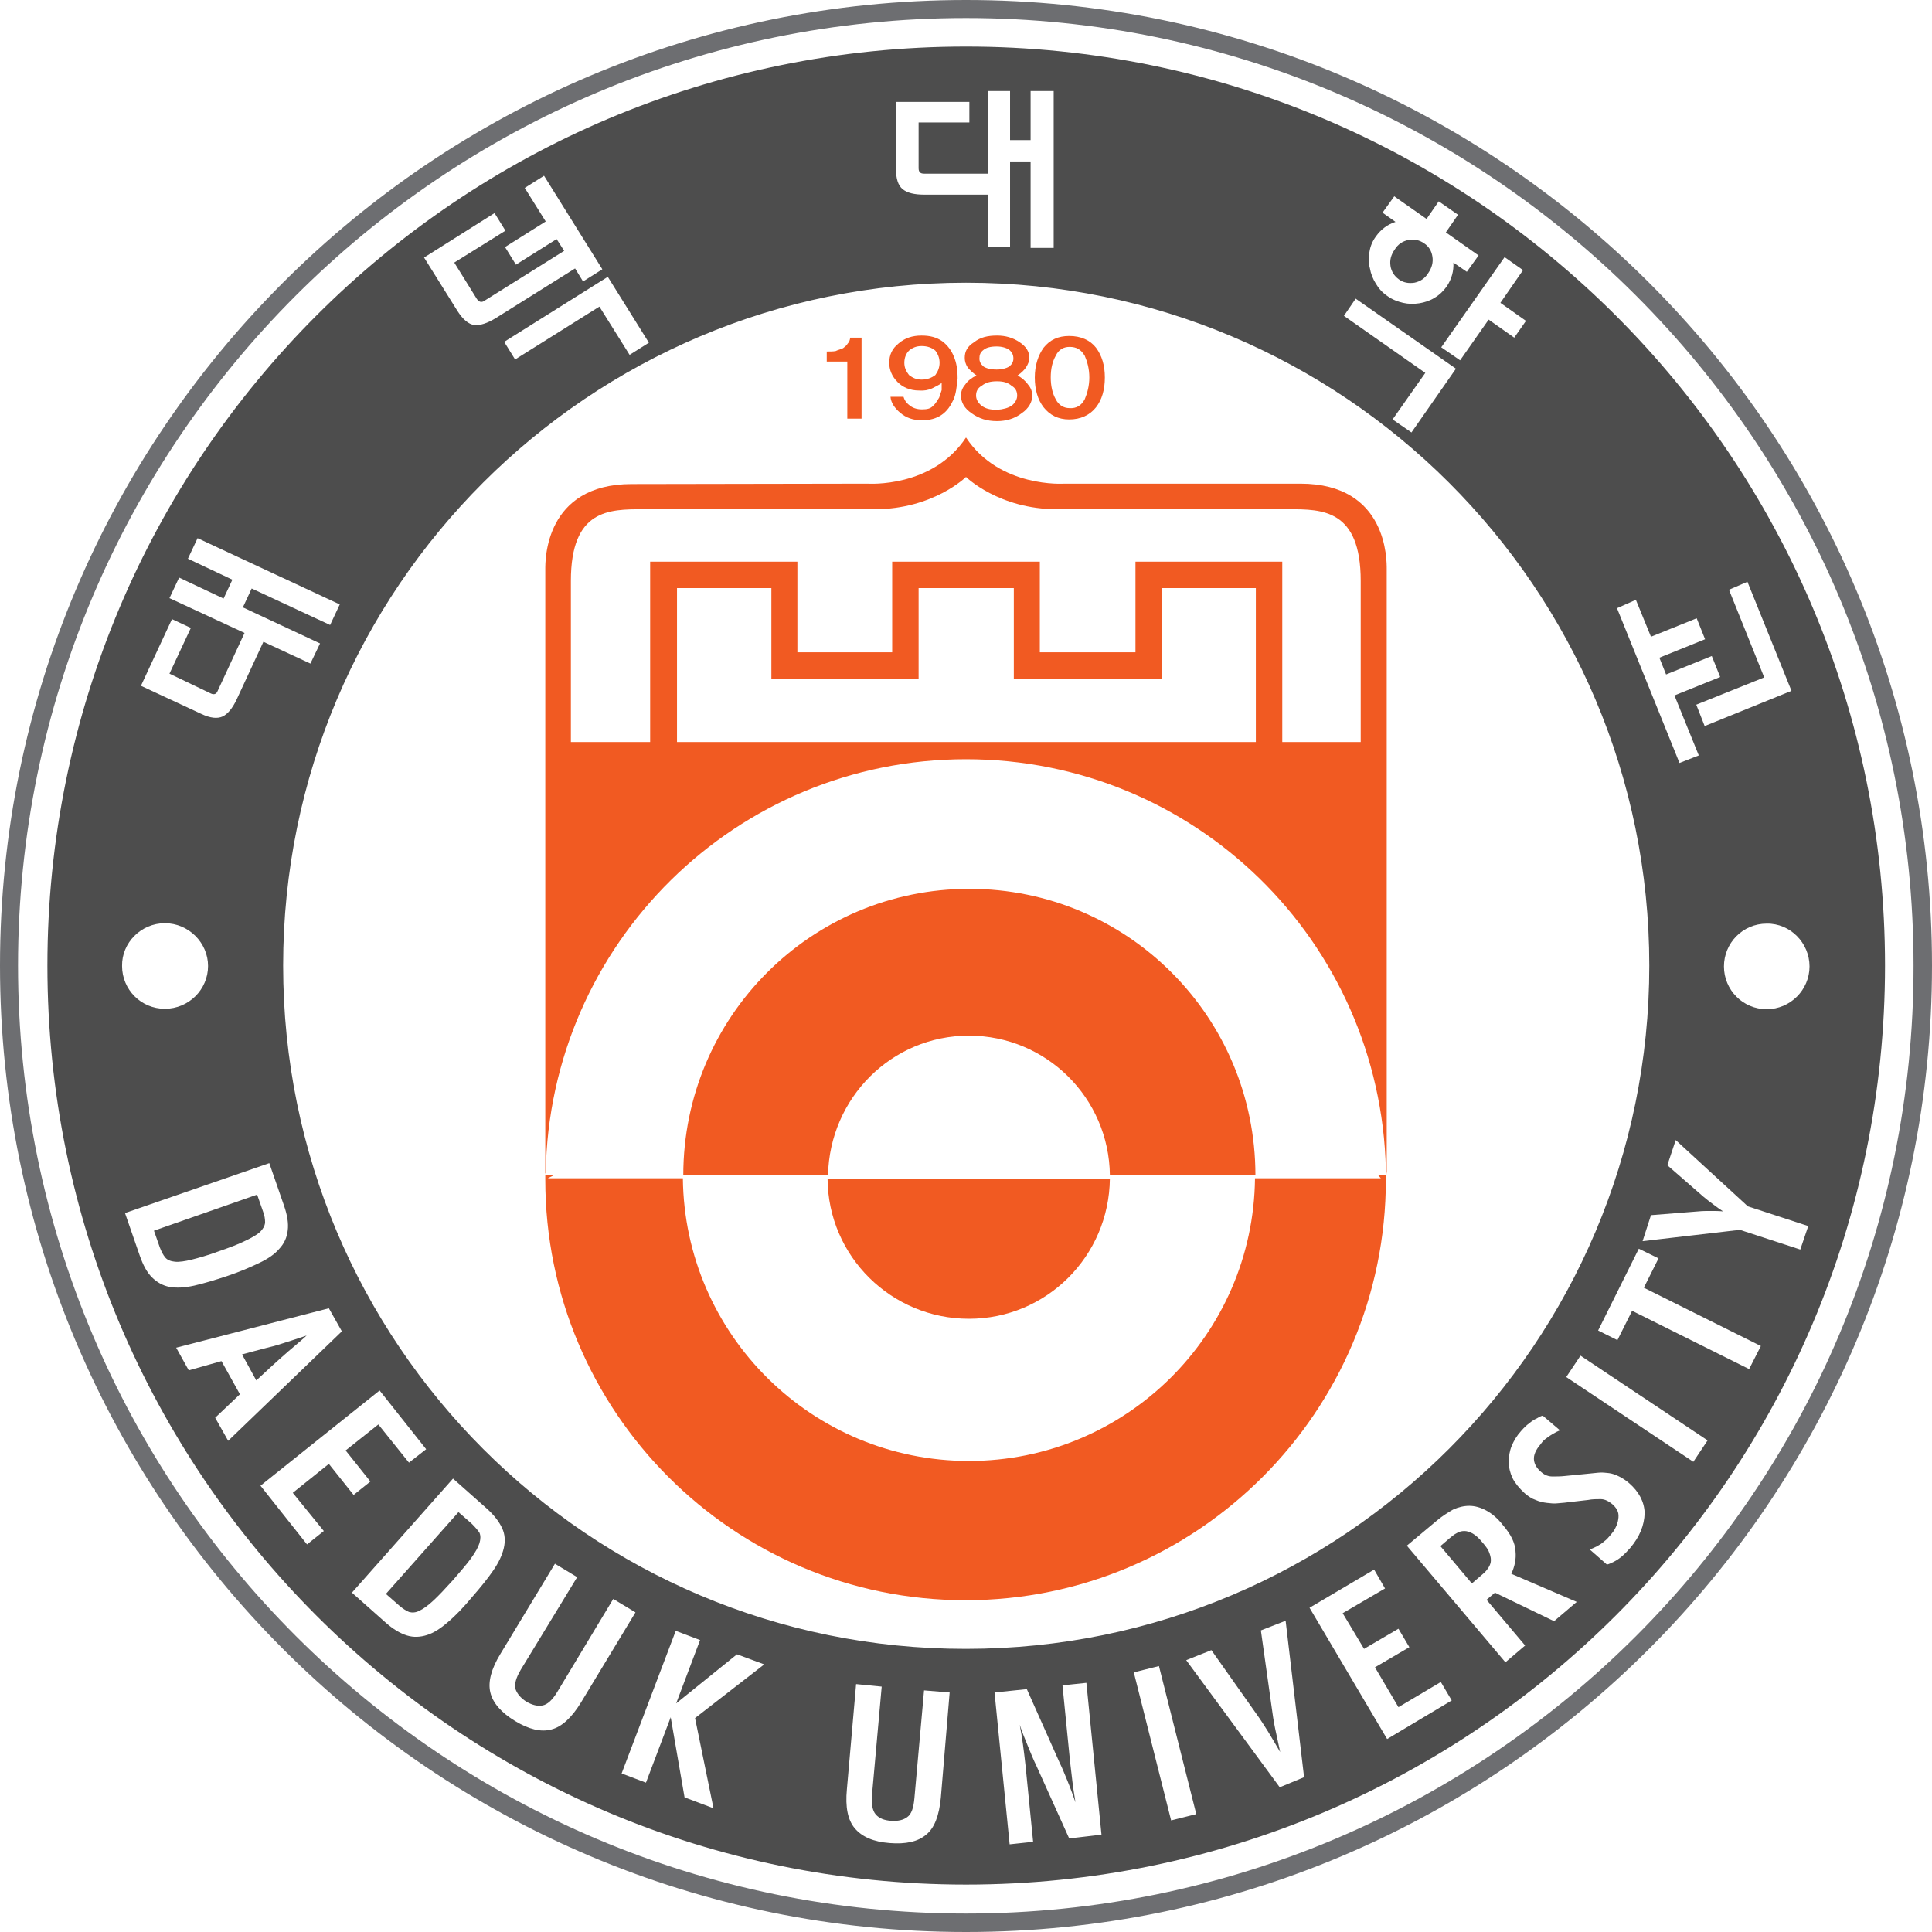 <svg width="241" height="241" viewBox="0 0 241 241" fill="none" xmlns="http://www.w3.org/2000/svg">
<path d="M162.202 60.331H132.744C132.744 60.331 124.686 60.906 120.501 54.575V59.494C120.501 59.494 124.582 63.522 131.855 63.522H160.789C164.923 63.522 169.737 63.522 169.737 72.47V92.562H159.952V70.063H141.639V81.365H129.709V70.063H111.292V81.365H99.467V70.063H81.101V92.562H71.212V72.47C71.212 63.522 75.974 63.522 80.212 63.522H109.094C116.419 63.522 120.501 59.494 120.501 59.494V54.575C116.315 60.906 108.257 60.331 108.257 60.331L78.799 60.383C67.916 60.383 68.02 69.958 68.02 71.005V146.559C68.02 146.454 68.02 146.35 68.073 146.298C68.544 117.677 91.828 94.707 120.501 94.707C149.069 94.707 172.196 117.415 172.876 145.879C172.928 146.088 172.981 146.298 172.981 146.559V71.005C172.981 69.958 173.138 60.331 162.202 60.331ZM156.656 92.562H84.45V73.359H96.223V84.661H114.588V73.359H126.465V84.661H144.935V73.359H156.656V92.562Z" fill="#F15A22"/>
<path d="M172.248 146.977H156.551C156.342 166.494 140.436 182.243 120.867 182.243C101.246 182.243 85.392 166.441 85.183 146.977H68.334L69.172 146.559H68.02V147.134C68.02 176.069 91.461 199.614 120.448 199.614C149.383 199.614 172.876 176.069 172.876 147.134C172.876 146.925 172.876 146.768 172.876 146.559H171.882L172.248 146.977Z" fill="#F15A22"/>
<path d="M120.867 129.188C130.495 129.188 138.343 136.932 138.448 146.612H156.604C156.604 126.834 140.645 110.875 120.92 110.875C101.194 110.875 85.235 126.834 85.235 146.612H103.287C103.496 136.932 111.24 129.188 120.867 129.188Z" fill="#F15A22"/>
<path d="M120.866 164.506C130.546 164.506 138.342 156.71 138.447 147.03H103.233C103.286 156.71 111.187 164.506 120.866 164.506Z" fill="#F15A22"/>
<path d="M105.693 52.168V45.105H103.129V43.849C103.547 43.849 103.861 43.849 104.228 43.796C104.542 43.639 104.856 43.587 105.17 43.43C105.431 43.221 105.588 43.116 105.745 42.855C105.954 42.645 106.007 42.436 106.059 42.122H107.472V52.22H105.693V52.168Z" fill="#F15A22"/>
<path d="M117.57 42.592C118.25 43.115 118.721 43.795 118.983 44.475C119.296 45.208 119.453 46.045 119.453 47.196C119.349 48.243 119.244 49.185 118.93 49.865C118.564 50.65 118.145 51.278 117.465 51.748C116.785 52.219 115.948 52.429 115.006 52.429C113.907 52.429 113.018 52.115 112.285 51.487C111.605 50.911 111.134 50.231 111.082 49.498H112.704C112.808 49.865 113.018 50.231 113.436 50.545C113.803 50.859 114.326 51.068 115.006 51.068C115.686 51.068 116.105 50.964 116.419 50.597C116.733 50.336 116.942 49.917 117.151 49.603C117.256 49.237 117.413 48.871 117.465 48.661C117.465 48.347 117.465 48.033 117.465 47.772C117.151 48.033 116.733 48.191 116.262 48.452C115.791 48.661 115.268 48.766 114.64 48.714C113.489 48.714 112.599 48.295 111.971 47.667C111.239 46.935 110.925 46.097 110.925 45.26C110.925 44.266 111.291 43.481 112.076 42.853C112.861 42.173 113.803 41.859 114.954 41.859C116 41.859 116.837 42.069 117.57 42.592ZM116.68 46.778C116.994 46.359 117.204 45.836 117.204 45.26C117.204 44.633 116.994 44.162 116.68 43.743C116.262 43.377 115.686 43.167 114.954 43.167C114.326 43.167 113.803 43.377 113.384 43.743C113.018 44.109 112.808 44.633 112.808 45.26C112.808 45.836 113.018 46.307 113.384 46.778C113.855 47.144 114.326 47.353 114.954 47.353C115.634 47.353 116.209 47.144 116.68 46.778Z" fill="#F15A22"/>
<path d="M128.244 47.981C128.61 48.4 128.767 48.871 128.767 49.342C128.767 50.179 128.296 50.964 127.459 51.539C126.569 52.219 125.523 52.533 124.372 52.533C123.116 52.533 122.122 52.219 121.18 51.539C120.343 50.964 119.872 50.231 119.872 49.342C119.872 48.871 120.029 48.4 120.395 47.981C120.709 47.51 121.18 47.144 121.808 46.83C121.337 46.516 120.971 46.15 120.709 45.836C120.448 45.417 120.343 45.051 120.343 44.633C120.343 43.848 120.657 43.22 121.494 42.697C122.279 42.069 123.221 41.859 124.372 41.859C125.418 41.859 126.36 42.121 127.197 42.697C127.982 43.22 128.401 43.848 128.401 44.633C128.401 45.051 128.244 45.417 127.982 45.836C127.773 46.15 127.407 46.516 126.936 46.83C127.459 47.144 127.877 47.458 128.244 47.981ZM126.203 50.597C126.674 50.231 126.883 49.76 126.883 49.342C126.883 48.818 126.674 48.4 126.203 48.138C125.732 47.72 125.157 47.563 124.372 47.563C123.535 47.563 122.959 47.72 122.436 48.138C121.965 48.4 121.756 48.818 121.756 49.342C121.756 49.76 121.965 50.231 122.436 50.597C122.907 50.964 123.482 51.121 124.372 51.121C125.104 51.068 125.732 50.911 126.203 50.597ZM125.889 45.731C126.255 45.417 126.412 45.103 126.412 44.737C126.412 44.266 126.255 43.952 125.889 43.638C125.523 43.377 124.947 43.22 124.32 43.22C123.535 43.22 123.011 43.377 122.698 43.638C122.279 43.952 122.174 44.266 122.174 44.737C122.174 45.103 122.331 45.417 122.698 45.731C123.011 45.941 123.587 46.097 124.32 46.097C125 46.097 125.523 45.941 125.889 45.731Z" fill="#F15A22"/>
<path d="M136.721 43.376C137.454 44.37 137.82 45.574 137.82 47.091C137.82 48.608 137.454 49.864 136.721 50.806C135.936 51.8 134.785 52.323 133.373 52.323C132.012 52.323 130.966 51.8 130.181 50.806C129.448 49.864 129.082 48.608 129.082 47.091C129.082 45.574 129.501 44.318 130.181 43.376C130.966 42.382 132.012 41.911 133.373 41.911C134.838 41.911 135.989 42.434 136.721 43.376ZM135.308 49.812C135.622 49.079 135.884 48.138 135.884 47.091C135.884 45.992 135.622 45.103 135.308 44.37C134.838 43.586 134.262 43.272 133.425 43.272C132.692 43.272 132.064 43.586 131.698 44.37C131.28 45.103 131.07 45.992 131.07 47.091C131.07 48.138 131.28 49.079 131.698 49.812C132.064 50.544 132.692 50.911 133.425 50.911C134.262 50.963 134.89 50.597 135.308 49.812Z" fill="#F15A22"/>
<path d="M120.5 0C53.945 0 0 53.893 0 120.448C0 187.003 53.945 241 120.5 241C187.055 241 241 187.003 241 120.448C241 53.893 187.055 0 120.5 0ZM120.5 238.698C55.201 238.698 2.25 185.747 2.25 120.448C2.25 55.201 55.201 2.25 120.5 2.25C185.799 2.25 238.698 55.201 238.698 120.448C238.75 185.747 185.799 238.698 120.5 238.698Z" fill="#6D6E71"/>
<path d="M32.911 168.22L30.19 168.952L31.969 172.196L34.01 170.313C34.533 169.842 35.161 169.266 35.946 168.586C36.731 167.906 37.516 167.278 38.248 166.598C37.306 166.912 36.364 167.226 35.37 167.539C34.429 167.853 33.591 168.063 32.911 168.22Z" fill="#4D4D4D"/>
<path d="M27.313 156.081C28.674 155.61 29.772 155.192 30.61 154.773C31.394 154.407 32.022 154.041 32.441 153.674C32.807 153.308 33.016 152.942 33.069 152.523C33.069 152.105 33.016 151.634 32.807 151.111L32.075 149.018L19.203 153.517L19.936 155.61C20.145 156.134 20.354 156.552 20.616 156.866C20.878 157.18 21.296 157.337 21.819 157.389C22.343 157.442 23.075 157.337 23.912 157.128C24.749 156.918 25.901 156.604 27.313 156.081Z" fill="#4D4D4D"/>
<path d="M184.909 192.392C184.49 191.869 184.072 191.503 183.706 191.293C183.339 191.084 182.973 190.979 182.659 190.979C182.293 190.979 181.979 191.084 181.717 191.241C181.403 191.398 181.089 191.66 180.776 191.921L179.677 192.863L183.601 197.52L184.7 196.578C185.014 196.316 185.328 196.055 185.537 195.741C185.746 195.479 185.903 195.165 185.956 194.851C186.008 194.537 185.956 194.171 185.799 193.753C185.694 193.386 185.38 192.915 184.909 192.392Z" fill="#4D4D4D"/>
<path d="M58.864 190.089L57.19 188.624L48.138 198.827L49.812 200.292C50.231 200.658 50.649 200.92 51.016 201.077C51.382 201.182 51.853 201.182 52.324 200.92C52.794 200.711 53.37 200.292 54.05 199.664C54.73 199.036 55.515 198.199 56.509 197.1C57.451 196.002 58.236 195.112 58.759 194.38C59.282 193.647 59.649 193.019 59.806 192.496C59.963 191.973 59.963 191.554 59.806 191.188C59.596 190.874 59.282 190.508 58.864 190.089Z" fill="#4D4D4D"/>
<path d="M120.501 5.808C57.137 5.808 5.913 57.136 5.913 120.447C5.913 183.811 57.19 235.087 120.501 235.087C183.811 235.087 235.14 183.758 235.14 120.447C235.14 57.136 183.864 5.808 120.501 5.808ZM225.722 120.552C225.722 123.482 223.315 125.889 220.385 125.889C217.403 125.889 215.048 123.482 215.048 120.552C215.048 117.674 217.351 115.215 220.385 115.215C223.315 115.163 225.722 117.622 225.722 120.552ZM217.978 72.572L223.472 86.176L212.642 90.571L211.595 87.903L220.071 84.501L215.676 73.566L217.978 72.572ZM204.061 74.822L205.944 79.426L211.647 77.124L212.694 79.74L206.991 82.042L207.828 84.135L213.531 81.833L214.577 84.449L208.874 86.751L211.909 94.234L209.502 95.175L201.706 75.868L204.061 74.822ZM189.986 33.696L187.16 37.777L190.352 40.027L188.887 42.12L185.695 39.87L182.137 44.945L179.783 43.323L187.683 32.074L189.986 33.696ZM170.835 31.394C170.94 30.713 171.202 30.085 171.62 29.51C172.248 28.62 173.085 27.993 174.079 27.679L172.457 26.527L173.922 24.487L177.951 27.312L179.469 25.115L181.876 26.789L180.358 28.987L184.439 31.864L182.974 33.905L181.3 32.754C181.352 33.8 181.091 34.795 180.463 35.736C180.044 36.312 179.573 36.783 178.945 37.149C178.37 37.515 177.69 37.725 177.062 37.829C176.382 37.934 175.701 37.934 175.021 37.777C174.341 37.62 173.661 37.358 173.085 36.94C172.457 36.521 171.986 35.998 171.62 35.37C171.254 34.795 170.992 34.114 170.888 33.486C170.678 32.702 170.678 32.074 170.835 31.394ZM169.109 37.254L181.614 45.992L176.068 53.945L173.713 52.323L177.794 46.515L167.644 39.399L169.109 37.254ZM111.763 12.714H120.919V15.278H114.588V20.981C114.588 21.452 114.797 21.662 115.268 21.662H123.221V11.354H125.995V17.476H128.558V11.354H131.436V30.923H128.558V20.144H125.995V30.766H123.221V24.278H115.268C114.065 24.278 113.175 24.068 112.6 23.598C112.024 23.127 111.763 22.289 111.763 21.034V12.714ZM80.944 42.748L78.537 44.265L74.77 38.248L64.253 44.841L62.893 42.643L75.817 34.533L80.944 42.748ZM61.69 26.58L63.05 28.777L56.666 32.754L59.492 37.306C59.754 37.672 60.068 37.777 60.434 37.515L70.375 31.289L69.433 29.824L64.358 33.016L62.998 30.818L68.073 27.626L65.457 23.441L67.864 21.923L75.136 33.591L72.73 35.108L71.736 33.486L61.794 39.713C60.748 40.341 59.91 40.602 59.178 40.55C58.445 40.446 57.765 39.87 57.085 38.824L52.899 32.126L61.69 26.58ZM26.267 86.49C26.685 86.699 26.999 86.594 27.156 86.176L30.505 78.955L21.139 74.612L22.343 72.049L27.889 74.665L28.988 72.31L23.441 69.694L24.645 67.13L42.382 75.397L41.179 77.961L31.394 73.409L30.296 75.763L39.923 80.263L38.72 82.775L32.859 80.054L29.511 87.275C28.988 88.373 28.412 89.054 27.784 89.368C27.104 89.681 26.214 89.577 25.116 89.054L17.581 85.548L21.453 77.229L23.808 78.327L21.139 84.031L26.267 86.49ZM20.564 115.163C23.546 115.163 25.953 117.622 25.953 120.5C25.953 123.43 23.546 125.837 20.564 125.837C17.581 125.837 15.227 123.43 15.227 120.5C15.174 117.622 17.581 115.163 20.564 115.163ZM18.942 159.323C18.314 158.696 17.843 157.806 17.424 156.603L15.593 151.318L33.592 145.092L35.423 150.376C35.842 151.58 35.999 152.574 35.894 153.463C35.79 154.353 35.476 155.085 34.848 155.766C34.272 156.446 33.435 157.021 32.336 157.544C31.237 158.068 29.929 158.643 28.36 159.166C26.79 159.69 25.377 160.108 24.226 160.37C23.023 160.632 22.029 160.684 21.139 160.527C20.302 160.37 19.569 159.951 18.942 159.323ZM26.842 176.852L29.929 173.922L27.627 169.788L23.546 170.939L21.976 168.114L41.022 163.195L42.644 166.073L28.464 179.729L26.842 176.852ZM40.394 190.979L38.301 192.653L32.493 185.328L47.353 173.451L53.161 180.776L51.016 182.45L47.196 177.689L43.115 180.933L46.202 184.805L44.109 186.479L41.022 182.607L36.522 186.217L40.394 190.979ZM55.882 202.333C54.992 203.118 54.103 203.693 53.266 203.955C52.428 204.217 51.591 204.269 50.754 204.007C49.917 203.746 49.027 203.222 48.086 202.385L43.9 198.67L56.51 184.439L60.695 188.153C61.637 188.991 62.265 189.828 62.631 190.613C62.998 191.397 63.05 192.235 62.841 193.124C62.631 194.014 62.213 194.903 61.532 195.897C60.852 196.891 59.963 197.99 58.864 199.246C57.818 200.502 56.823 201.548 55.882 202.333ZM68.805 215.728C67.497 216.094 65.98 215.728 64.253 214.681C62.527 213.635 61.48 212.431 61.166 211.123C60.852 209.815 61.271 208.193 62.422 206.31L69.224 195.06L71.997 196.734L64.986 208.246C64.358 209.292 64.149 210.077 64.306 210.705C64.515 211.28 64.933 211.803 65.666 212.274C66.398 212.693 67.026 212.85 67.654 212.745C68.282 212.641 68.91 212.065 69.538 211.019L76.497 199.455L79.27 201.13L72.468 212.379C71.317 214.263 70.061 215.414 68.805 215.728ZM89.002 225.564L85.392 224.204L83.665 214.21L80.578 222.373L77.543 221.222L84.293 203.432L87.328 204.583L84.345 212.484L91.932 206.362L95.333 207.618L86.7 214.315L89.002 225.564ZM117.361 224.256C117.152 226.454 116.576 228.024 115.53 228.861C114.483 229.75 112.966 230.064 110.978 229.907C108.937 229.75 107.524 229.122 106.635 228.076C105.745 227.029 105.432 225.407 105.641 223.21L106.792 210.077L109.984 210.391L108.78 223.838C108.676 225.041 108.833 225.878 109.251 226.349C109.67 226.82 110.298 227.082 111.187 227.134C112.024 227.186 112.704 227.029 113.175 226.663C113.699 226.297 113.96 225.512 114.065 224.309L115.268 210.862L118.46 211.123L117.361 224.256ZM35.319 120.447C35.319 73.357 73.462 35.266 120.501 35.266C167.487 35.266 205.735 73.357 205.735 120.447C205.735 167.538 167.539 205.682 120.501 205.682C73.462 205.734 35.319 167.538 35.319 120.447ZM133.372 229.332L129.239 220.175C128.925 219.547 128.611 218.762 128.244 217.873C127.878 216.983 127.512 216.094 127.198 215.152C127.512 216.722 127.721 218.396 127.93 220.28L128.872 229.75L125.942 230.064L124.059 211.123L128.087 210.705L132.169 219.861C132.483 220.489 132.797 221.274 133.163 222.163C133.529 223.053 133.843 223.942 134.157 224.832C134.052 224.099 133.895 223.262 133.791 222.373C133.686 221.483 133.581 220.594 133.477 219.704L132.535 210.234L135.517 209.92L137.401 228.861L133.372 229.332ZM146.087 227.082L141.43 208.612L144.569 207.827L149.226 226.297L146.087 227.082ZM159.638 222.948L147.97 207.094L151.11 205.839L156.76 213.844C157.179 214.42 157.65 215.152 158.173 215.989C158.696 216.879 159.22 217.716 159.691 218.553C159.481 217.559 159.272 216.617 159.063 215.623C158.853 214.629 158.749 213.792 158.644 213.059L157.284 203.379L160.371 202.176L162.673 221.693L159.638 222.948ZM173.033 216.931L163.353 200.554L171.411 195.793L172.771 198.147L167.487 201.234L170.155 205.682L174.446 203.17L175.806 205.472L171.516 207.984L174.446 212.955L179.73 209.815L181.091 212.117L173.033 216.931ZM193.858 202.228L186.48 198.67L185.434 199.56L190.247 205.263L187.788 207.356L175.492 192.81L179.312 189.618C179.94 189.095 180.62 188.677 181.248 188.31C181.928 187.996 182.608 187.84 183.288 187.84C183.968 187.84 184.701 188.049 185.381 188.415C186.061 188.781 186.794 189.357 187.474 190.246C188.468 191.397 188.991 192.444 189.044 193.49C189.148 194.485 188.939 195.426 188.521 196.316L196.683 199.822L193.858 202.228ZM203.328 193.124C202.962 193.543 202.595 193.909 202.282 194.171C201.968 194.432 201.654 194.642 201.34 194.798C201.026 194.955 200.712 195.112 200.45 195.165L198.305 193.281C198.619 193.176 198.933 193.02 199.247 192.863C199.508 192.706 199.822 192.549 200.084 192.287C200.398 192.078 200.66 191.764 200.921 191.45C201.183 191.136 201.392 190.874 201.549 190.508C201.706 190.194 201.811 189.88 201.863 189.514C201.915 189.2 201.915 188.834 201.811 188.572C201.706 188.258 201.497 187.996 201.235 187.735C200.712 187.264 200.189 187.002 199.665 187.002C199.142 187.002 198.619 187.002 198.096 187.107L195.375 187.421C195.061 187.473 194.695 187.473 194.276 187.526C193.858 187.578 193.439 187.526 192.968 187.473C192.497 187.421 192.026 187.316 191.555 187.107C191.084 186.95 190.613 186.636 190.195 186.27C189.515 185.642 188.991 185.014 188.678 184.386C188.364 183.706 188.207 183.078 188.207 182.346C188.207 181.665 188.311 180.985 188.573 180.357C188.835 179.729 189.201 179.102 189.724 178.526C190.09 178.107 190.404 177.793 190.77 177.532C191.084 177.27 191.398 177.061 191.66 176.956C191.922 176.799 192.183 176.642 192.445 176.59L194.59 178.421C194.328 178.526 194.014 178.683 193.753 178.84C193.491 178.997 193.23 179.154 192.968 179.363C192.654 179.572 192.392 179.834 192.183 180.148C191.555 180.881 191.294 181.508 191.346 182.084C191.398 182.66 191.712 183.183 192.288 183.654C192.706 184.02 193.177 184.177 193.648 184.177C194.119 184.177 194.642 184.177 195.113 184.125L197.782 183.863C198.357 183.811 198.881 183.758 199.351 183.706C199.822 183.654 200.293 183.706 200.712 183.758C201.13 183.811 201.549 183.968 201.968 184.177C202.386 184.386 202.805 184.648 203.223 185.014C204.427 186.061 205.107 187.316 205.159 188.729C205.107 190.299 204.531 191.711 203.328 193.124ZM211.229 182.346L195.375 171.776L197.154 169.108L213.008 179.677L211.229 182.346ZM218.188 170.782L203.59 163.509L201.758 167.172L199.351 165.968L204.427 155.766L206.886 156.969L205.055 160.632L219.653 167.904L218.188 170.782ZM224.571 155.87L217.037 153.411L204.898 154.824L205.944 151.58L211.857 151.109C212.38 151.056 212.903 151.056 213.426 151.056C213.95 151.056 214.42 151.056 214.944 151.109C214.525 150.847 214.107 150.533 213.688 150.219C213.269 149.905 212.851 149.591 212.485 149.277L207.985 145.353L209.031 142.214L218.031 150.481L225.565 152.94L224.571 155.87Z" fill="#4D4D4D"/>
<path d="M176.433 35.266C177.166 35.109 177.741 34.743 178.16 34.063C178.631 33.383 178.788 32.703 178.683 32.022C178.579 31.29 178.212 30.714 177.637 30.348C177.061 29.929 176.381 29.825 175.701 29.929C174.968 30.086 174.393 30.453 173.974 31.133C173.503 31.813 173.346 32.441 173.451 33.173C173.556 33.854 173.922 34.429 174.497 34.848C175.073 35.266 175.701 35.371 176.433 35.266Z" fill="#4D4D4D"/>
</svg>

